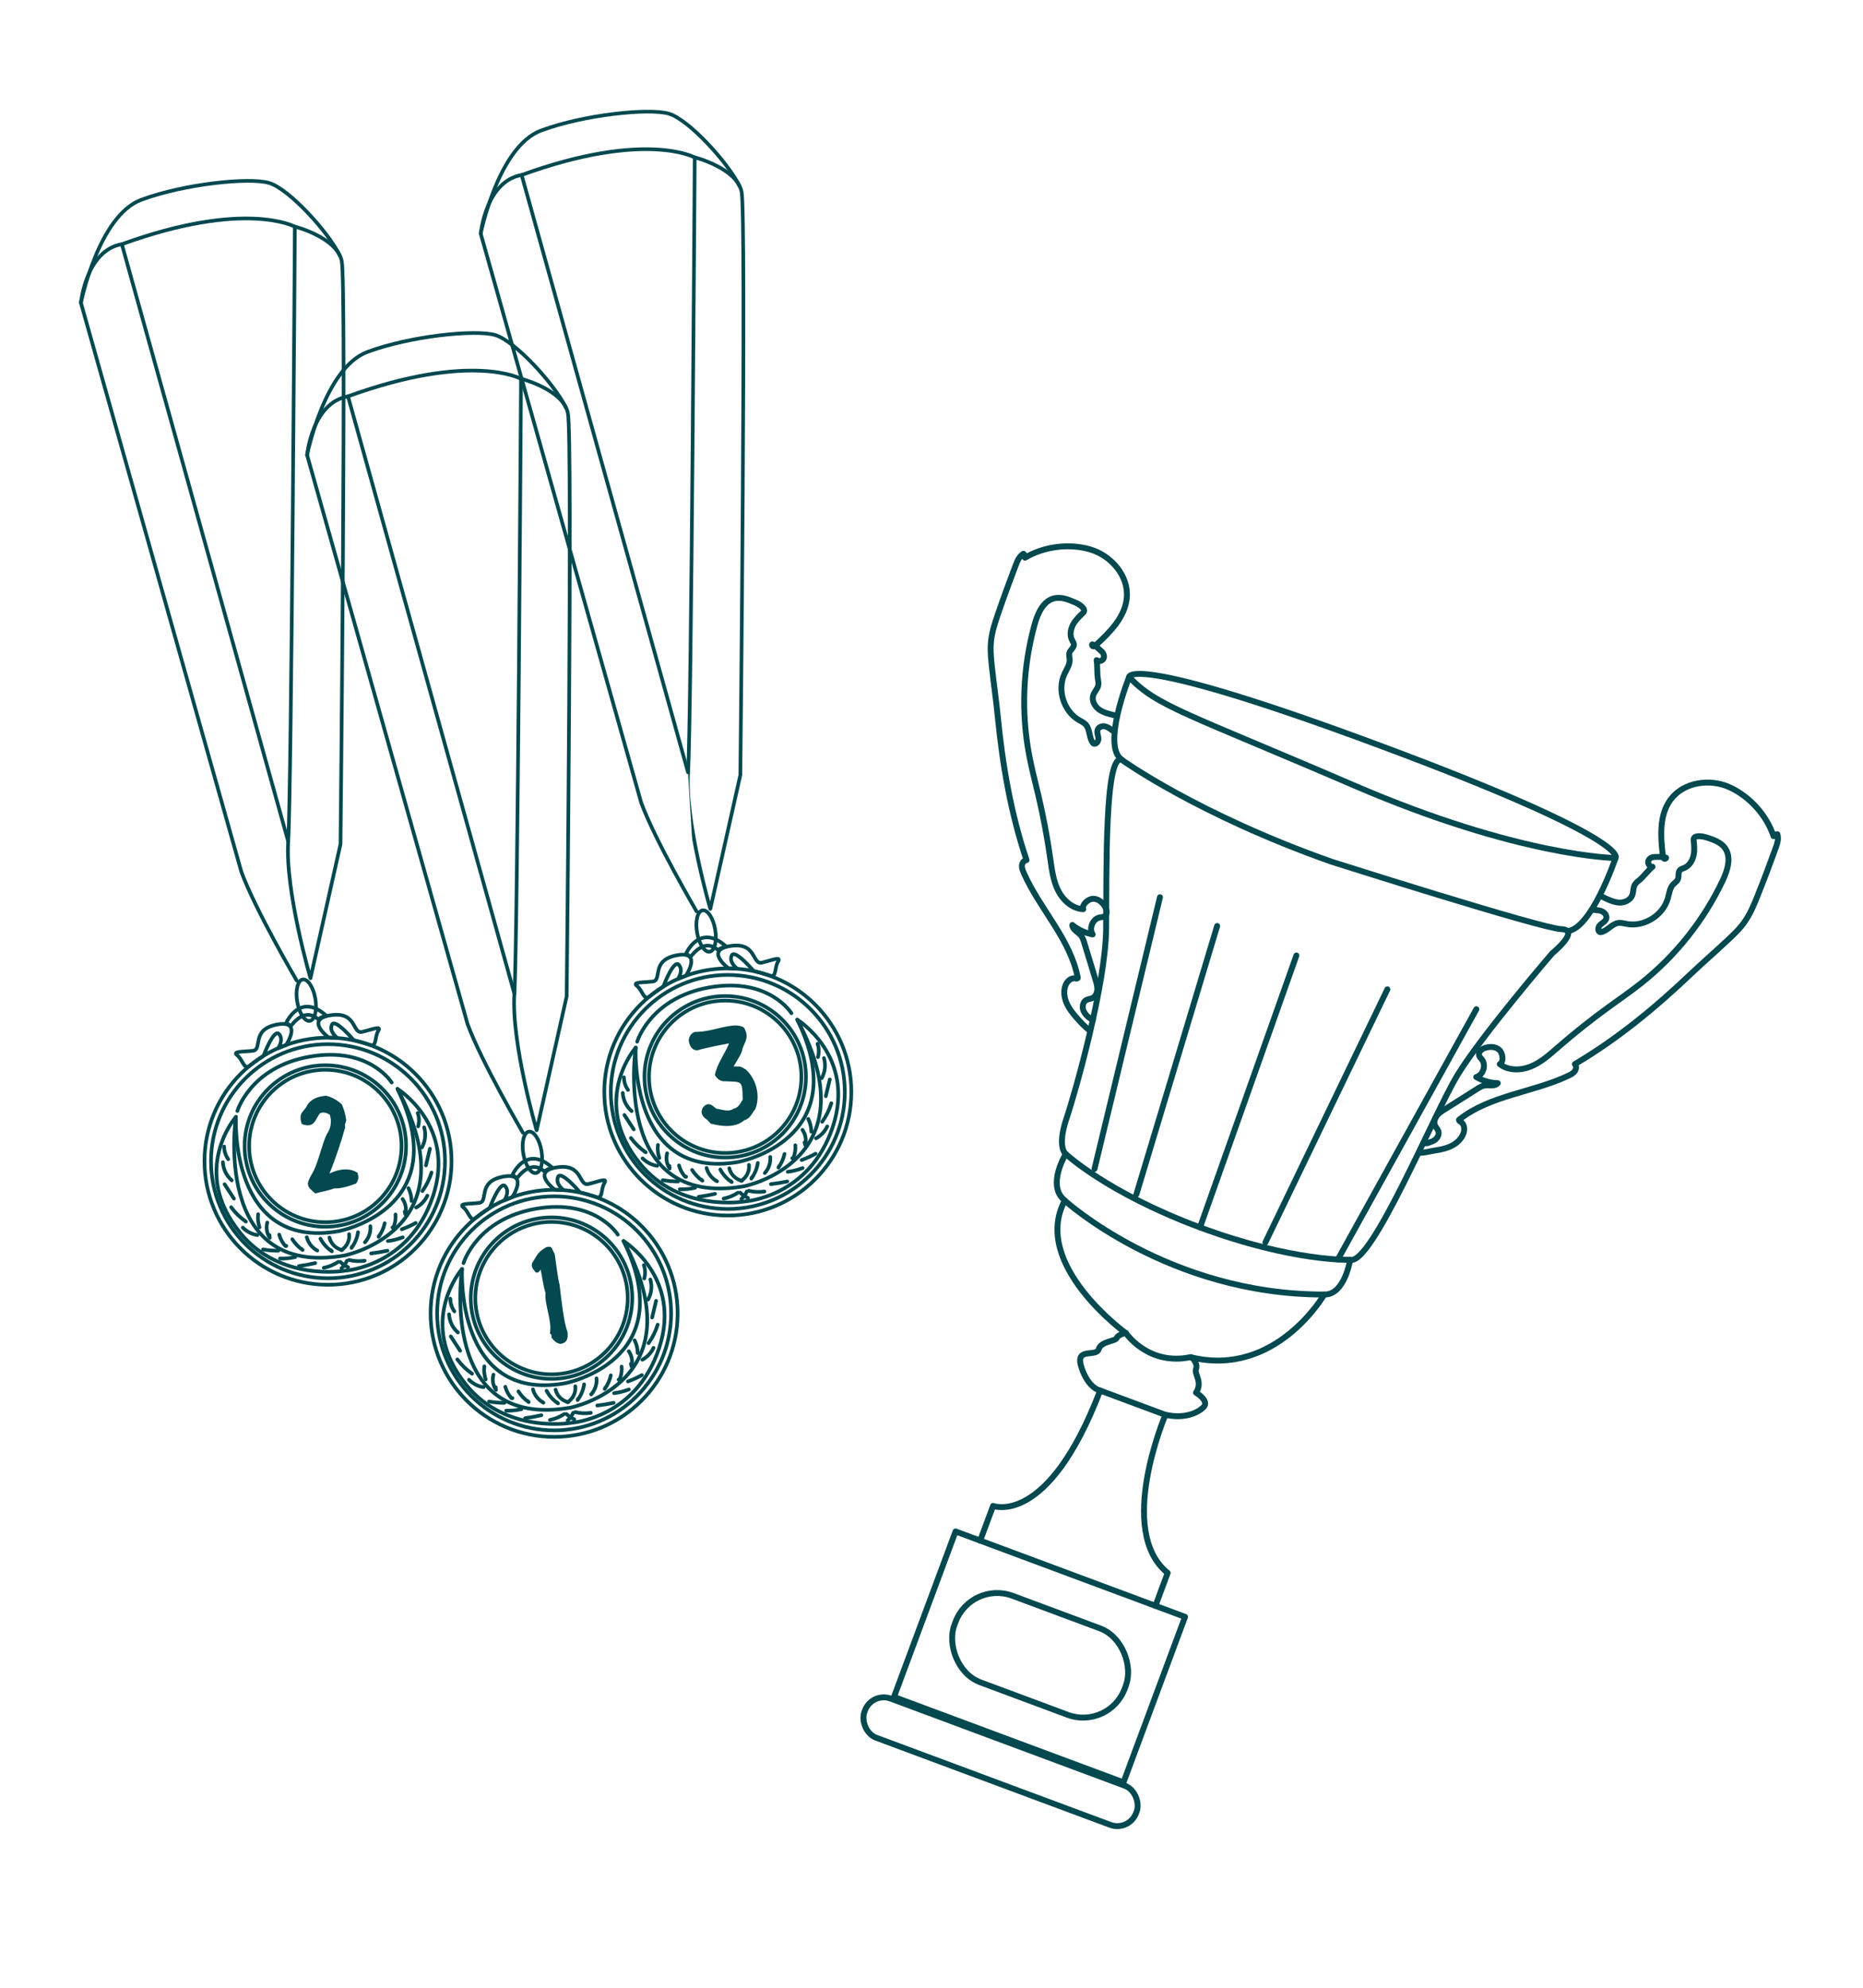 <?xml version="1.0" encoding="UTF-8"?>
<svg id="panneau_froen" data-name="panneau froen" xmlns="http://www.w3.org/2000/svg" xmlns:xlink="http://www.w3.org/1999/xlink" viewBox="0 0 300 320">
  <defs>
    <style>
      .cls-1, .cls-2, .cls-3 {
        fill: #fff;
      }

      .cls-1, .cls-4, .cls-5 {
        stroke: #03494f;
        stroke-linecap: round;
        stroke-linejoin: round;
      }

      .cls-1, .cls-5 {
        stroke-width: .59px;
      }

      .cls-6 {
        fill: #03494f;
      }

      .cls-2 {
        filter: url(#drop-shadow-1);
      }

      .cls-3 {
        filter: url(#drop-shadow-2);
      }

      .cls-4 {
        stroke-width: .95px;
      }

      .cls-4, .cls-5 {
        fill: none;
      }
    </style>
    <filter id="drop-shadow-1" x="1.56" y="7.51" width="147" height="244" filterUnits="userSpaceOnUse">
      <feOffset dx="0" dy=".27"/>
      <feGaussianBlur result="blur" stdDeviation=".99"/>
      <feFlood flood-color="#181716" flood-opacity=".4"/>
      <feComposite in2="blur" operator="in"/>
      <feComposite in="SourceGraphic"/>
    </filter>
    <filter id="drop-shadow-2" x="122.51" y="70.95" width="177" height="244" filterUnits="userSpaceOnUse">
      <feOffset dx="0" dy=".37"/>
      <feGaussianBlur result="blur-2" stdDeviation="1.34"/>
      <feFlood flood-color="#181716" flood-opacity=".4"/>
      <feComposite in2="blur-2" operator="in"/>
      <feComposite in="SourceGraphic"/>
    </filter>
  </defs>
  <g>
    <path class="cls-2" d="M102.77,10.61c-9.65.99-19.88,2.21-27.47,8.25-2.23,1.77-4.22,3.96-6.86,5.05-4.04,1.67-8.61.4-12.88-.53-13.78-3-28.36-2.23-41.74,2.21-2.49.82-5.04,1.85-6.75,3.83-3.21,3.72-2.38,9.32-1.38,14.13,6.62,31.58,13.24,63.17,19.87,94.75,1.29,6.14,2.57,12.52,1.16,18.63-1.48,6.39-5.75,11.74-8.12,17.86-4.11,10.59-1.88,23.38,5.56,31.96,2.44,2.82,5.48,5.25,9.06,6.32,4.71,1.41,9.86.37,14.63,1.57,12.12,3.07,16.19,18.22,25.66,26.4,6.62,5.72,16.24,7.75,24.61,5.19s15.21-9.62,17.5-18.07c1.28-4.72,1.31-9.99,4.22-13.91,2.15-2.91,5.54-4.58,8.54-6.6,15.89-10.69,21.22-34.39,11.43-50.85-2.9-4.87-6.89-9.09-9.28-14.23-2.92-6.27-3.26-13.4-3.21-20.32.14-18.2,2.61-36.31,2.83-54.51.23-19.17.1-59.95-27.36-57.14Z"/>
    <g>
      <path class="cls-6" d="M57.31,190.54c-.95.37-2.41.85-3.5.77-.97.4-2.03.51-3.03.82-1.4-1.18-1.59-1.36-.46-3.3.66-1.1,1.27-3.42,1.74-4.81.2-.59.39-1.08.56-1.43.65-.92.84-2.03.49-3.14-.54-.32-1.02-.44-1.54-.26-.8.83-.82,2.58-2.98,1.76-.6-1.85.33-1.94.78-2.83.61-1.28,2.06-1.65,3.15-1.72.94.23,1.75.69,2.52,1.38.46,1.07.55,1.58.72,2.57l-.22.71c0,.35.11.37-.07.79-.34,1.37-1.42,4.66-2.41,7.06h.02c1.17-.57,3.01-1.08,4.49-.11.25.81.16,1.17-.25,1.75Z"/>
      <g>
        <circle class="cls-5" cx="116.78" cy="173.35" r="12.27"/>
        <circle class="cls-5" cx="117.2" cy="175.79" r="18.84"/>
        <circle class="cls-5" cx="117.2" cy="175.79" r="19.89"/>
        <circle class="cls-5" cx="116.78" cy="173.35" r="13"/>
        <path class="cls-5" d="M102.37,168.65s-1.13,21.47,16.51,18.41c0,0,18.95-3.53,9.5-22.92,0,0,9.49,5.88,5.73,17.25-3.76,11.37-14.13,12.02-14.13,12.02,0,0-10.47,1.85-16.91-6.07-8.21-10.09-.7-18.7-.7-18.7Z"/>
        <path class="cls-5" d="M102.6,167.7s2.1-7.09,11.68-8.75c9.58-1.66,13.17,4.17,13.17,4.17"/>
        <path class="cls-5" d="M102.37,168.65s-3.94,26.02,17.46,22.32c0,0,20.69-4.11,8.55-26.82"/>
        <path class="cls-5" d="M110.45,157.08s2.74-4.1-1.49-3.29-2.24,4.03-3.86,4.22-3.38.05-2.51.73,1.08,2.39,1.97,1.7,2.25-1.61,2.25-1.61c0,0,1.66-4.43,2.49-3.52s-.13,2.29-.13,2.29l1.28-.51Z"/>
        <path class="cls-5" d="M117.32,155.89s-3.96-2.94.3-3.6,3.46,3.04,5.06,2.68,3.2-1.09,2.61-.16-.22,2.61-1.28,2.26-2.66-.76-2.66-.76c0,0-3.05-3.62-3.53-2.48s.89,2.11.89,2.11l-1.38-.05Z"/>
        <path class="cls-5" d="M111.21,154.02c2.77-3.48,4.43-.76,4.53-1.09s1.21-.54,1.21-.54c-4.29-3.91-6.47,1.12-6.47,1.12l.73.5Z"/>
        <g>
          <path class="cls-5" d="M115.99,188.27c.43.82,1.07,1.52,1.84,2.03-.05-.06-.09-.12-.14-.17"/>
          <path class="cls-5" d="M113.78,188.02c.23.91.86,1.71,1.69,2.15"/>
          <path class="cls-5" d="M111.45,188.35c.43.68,1,1.28,1.66,1.73-.06-.06-.11-.12-.17-.18"/>
          <path class="cls-5" d="M109.34,187.62c.18.66.51,1.28.96,1.79.06.06.19.1.19.02"/>
          <path class="cls-5" d="M107.43,185.66c-.23.82-.08,1.75.41,2.45-.02-.14-.03-.29-.05-.43"/>
          <path class="cls-5" d="M105.95,184.32c-.09.71-.01,1.43.22,2.11"/>
          <path class="cls-5" d="M100.47,173.43c0,.73.24,1.45.66,2.04"/>
          <path class="cls-5" d="M100.28,175.95c.06,1.11.58,2.19,1.43,2.92"/>
          <path class="cls-5" d="M100.55,179.5l1.5,2.31"/>
          <path class="cls-5" d="M101.6,183.2c.66.89,1.47,1.68,2.38,2.31"/>
          <path class="cls-5" d="M103.48,186.48c.63.64,1.47,1.07,2.35,1.2"/>
          <path class="cls-5" d="M106.73,189.99c.81.14,1.63.21,2.46.21"/>
          <path class="cls-5" d="M109.47,191.46c.82.02,1.65-.06,2.45-.24"/>
          <path class="cls-5" d="M112.52,192.67c.88-.12,1.76-.28,2.62-.48"/>
          <path class="cls-5" d="M116.52,192.96c.83-.17,1.62-.49,2.33-.96"/>
          <path class="cls-5" d="M119.38,193.02c.38-.33.68-.75.88-1.21"/>
          <path class="cls-5" d="M117.44,188.08c.22.99,1.06,1.81,2.05,2"/>
        </g>
        <g>
          <path class="cls-5" d="M122.03,187.22c-.13.91-.5,1.79-1.05,2.53.02-.07.05-.14.07-.21"/>
          <path class="cls-5" d="M124.03,186.25c.09.93-.24,1.9-.87,2.59"/>
          <path class="cls-5" d="M126.33,185.77c-.17.79-.51,1.54-.98,2.19.03-.07.07-.15.1-.22"/>
          <path class="cls-5" d="M128.07,184.37c.06.68-.05,1.38-.31,2.01-.03.08-.14.16-.18.08"/>
          <path class="cls-5" d="M129.22,181.89c.49.7.66,1.62.44,2.44-.03-.14-.07-.28-.1-.42"/>
          <path class="cls-5" d="M130.15,180.13c.32.64.49,1.35.5,2.06"/>
          <path class="cls-5" d="M131.65,168.03c.24.69.26,1.45.06,2.15"/>
          <path class="cls-5" d="M132.68,170.34c.32,1.07.19,2.26-.36,3.23"/>
          <path class="cls-5" d="M133.62,173.78l-.64,2.68"/>
          <path class="cls-5" d="M133.87,177.61c-.33,1.06-.82,2.07-1.47,2.98"/>
          <path class="cls-5" d="M133.21,181.34c-.38.81-1.02,1.5-1.81,1.92"/>
          <path class="cls-5" d="M131.33,185.73c-.72.4-1.47.74-2.24,1.02"/>
          <path class="cls-5" d="M129.24,188.04c-.77.3-1.57.5-2.39.6"/>
          <path class="cls-5" d="M126.77,190.2c-.87.18-1.75.33-2.63.43"/>
          <path class="cls-5" d="M123.1,191.82c-.84.12-1.7.08-2.52-.12"/>
          <path class="cls-5" d="M120.44,192.84c-.47-.19-.89-.48-1.24-.84"/>
          <path class="cls-5" d="M120.6,187.53c.13,1-.39,2.06-1.26,2.57"/>
        </g>
        <ellipse class="cls-5" cx="113.71" cy="149.87" rx="1.48" ry="3.38" transform="translate(-23.9 21.6) rotate(-9.82)"/>
        <path class="cls-1" d="M114.38,146.32s-4.1-14.03-3.58-22c.52-7.97,1.07-98.99,1.07-98.99,0,0,6.78,1.73,7.55,5.55s-.2,93.87-.2,93.87l-4.83,21.56Z"/>
        <path class="cls-1" d="M112.16,146.71s-6.72-11.48-8.91-17.5l-25.84-91.6s.81-8.44,6.59-9.44l26.79,96.16"/>
        <path class="cls-5" d="M77.41,37.6s2.82-14.03,9.73-16.59c6.91-2.56,17.33-3.63,20.53-2.72s9.55,7.87,11.41,11.66"/>
        <path class="cls-5" d="M111.86,25.34s-7.97-4.39-27.86,2.83"/>
      </g>
      <g>
        <path class="cls-6" d="M119.5,169.17c-.17.6-1.02,1.93-1.38,2.52.2-.01.41-.05.58.01.6-.1.94.23,1.39.47,1.86,1.68,2.32,4.48,1.54,6.38-.55.69-.84,1.55-1.78,1.8-1.5,1.29-3.72.97-5.4.54l-.57-.61c-.09-.1-.21-.13-.31-.22-.54-.48-.8-1.03-.39-1.75.84-1.02,1.47-.42,2.14.16.92.12,1.99.62,2.83,0,.76-.13,1.07-.85,1.45-1.45-.06-3.26-.14-2.78-2.84-2.96-.45.06-1.12-.1-1.65-1,.39-1.88,1.6-3.36,2.29-5.09-1.14.2-3.81.73-5.03,1.1-.67.09-1.24-.36-1.44-1.38-.14-.69.49-1.56,1.04-1.56.8-.02,1.34-.09,1.9-.19,1.97-.34,4.75-1.4,5.94-.5,1.02,1.78-.11,2.43-.32,3.74Z"/>
        <g>
          <circle class="cls-5" cx="52.39" cy="184.49" r="12.27"/>
          <circle class="cls-5" cx="52.82" cy="186.94" r="18.84"/>
          <circle class="cls-5" cx="52.82" cy="186.94" r="19.89"/>
          <circle class="cls-5" cx="52.39" cy="184.49" r="13"/>
          <path class="cls-5" d="M37.99,179.8s-1.13,21.47,16.51,18.41c0,0,18.95-3.53,9.5-22.92,0,0,9.49,5.88,5.73,17.25-3.76,11.37-14.13,12.02-14.13,12.02,0,0-10.47,1.85-16.91-6.07-8.21-10.09-.7-18.7-.7-18.7Z"/>
          <path class="cls-5" d="M38.22,178.85s2.1-7.09,11.68-8.75c9.58-1.66,13.17,4.17,13.17,4.17"/>
          <path class="cls-5" d="M37.99,179.8s-3.94,26.02,17.46,22.32c0,0,20.69-4.11,8.55-26.82"/>
          <path class="cls-5" d="M46.07,168.23s2.74-4.1-1.49-3.29-2.24,4.03-3.86,4.22-3.38.05-2.51.73,1.08,2.39,1.97,1.7,2.25-1.61,2.25-1.61c0,0,1.66-4.43,2.49-3.52s-.13,2.29-.13,2.29l1.28-.51Z"/>
          <path class="cls-5" d="M52.94,167.04s-3.96-2.94.3-3.6,3.46,3.04,5.06,2.68,3.2-1.09,2.61-.16-.22,2.61-1.28,2.26-2.66-.76-2.66-.76c0,0-3.05-3.62-3.53-2.48s.89,2.11.89,2.11l-1.38-.05Z"/>
          <path class="cls-5" d="M46.83,165.17c2.77-3.48,4.43-.76,4.53-1.09s1.21-.54,1.21-.54c-4.29-3.91-6.47,1.12-6.47,1.12l.73.5Z"/>
          <g>
            <path class="cls-5" d="M51.6,199.41c.43.82,1.07,1.52,1.84,2.03-.05-.06-.09-.12-.14-.17"/>
            <path class="cls-5" d="M49.4,199.17c.23.91.86,1.71,1.69,2.15"/>
            <path class="cls-5" d="M47.07,199.5c.43.68,1,1.28,1.66,1.73-.06-.06-.11-.12-.17-.18"/>
            <path class="cls-5" d="M44.96,198.76c.18.66.51,1.28.96,1.79.06.06.19.1.19.02"/>
            <path class="cls-5" d="M43.04,196.81c-.23.82-.08,1.75.41,2.45-.02-.14-.03-.29-.05-.43"/>
            <path class="cls-5" d="M41.57,195.47c-.09.71-.01,1.43.22,2.11"/>
            <path class="cls-5" d="M36.09,184.58c0,.73.24,1.45.66,2.04"/>
            <path class="cls-5" d="M35.89,187.1c.06,1.11.58,2.19,1.43,2.92"/>
            <path class="cls-5" d="M36.17,190.65l1.5,2.31"/>
            <path class="cls-5" d="M37.22,194.35c.66.89,1.47,1.68,2.38,2.31"/>
            <path class="cls-5" d="M39.1,197.63c.63.64,1.47,1.07,2.35,1.2"/>
            <path class="cls-5" d="M42.35,201.14c.81.14,1.63.21,2.46.21"/>
            <path class="cls-5" d="M45.09,202.61c.82.02,1.65-.06,2.45-.24"/>
            <path class="cls-5" d="M48.14,203.82c.88-.12,1.76-.28,2.62-.48"/>
            <path class="cls-5" d="M52.14,204.1c.83-.17,1.62-.49,2.33-.96"/>
            <path class="cls-5" d="M54.99,204.17c.38-.33.68-.75.88-1.21"/>
            <path class="cls-5" d="M53.05,199.23c.22.99,1.06,1.81,2.05,2"/>
          </g>
          <g>
            <path class="cls-5" d="M57.65,198.37c-.13.91-.5,1.79-1.05,2.53.02-.07.05-.14.07-.21"/>
            <path class="cls-5" d="M59.64,197.4c.09.93-.24,1.9-.87,2.59"/>
            <path class="cls-5" d="M61.95,196.92c-.17.79-.51,1.54-.98,2.19.03-.07.07-.15.1-.22"/>
            <path class="cls-5" d="M63.69,195.52c.06.68-.05,1.38-.31,2.01-.03.08-.14.16-.18.08"/>
            <path class="cls-5" d="M64.83,193.03c.49.7.66,1.62.44,2.44-.03-.14-.07-.28-.1-.42"/>
            <path class="cls-5" d="M65.77,191.28c.32.64.49,1.35.5,2.06"/>
            <path class="cls-5" d="M67.27,179.18c.24.69.26,1.45.06,2.15"/>
            <path class="cls-5" d="M68.3,181.49c.32,1.07.19,2.26-.36,3.23"/>
            <path class="cls-5" d="M69.23,184.93l-.64,2.68"/>
            <path class="cls-5" d="M69.49,188.76c-.33,1.06-.82,2.07-1.47,2.98"/>
            <path class="cls-5" d="M68.82,192.48c-.38.81-1.02,1.5-1.81,1.92"/>
            <path class="cls-5" d="M66.94,196.88c-.72.4-1.47.74-2.24,1.02"/>
            <path class="cls-5" d="M64.85,199.19c-.77.3-1.57.5-2.39.6"/>
            <path class="cls-5" d="M62.39,201.35c-.87.18-1.75.33-2.63.43"/>
            <path class="cls-5" d="M58.72,202.96c-.84.12-1.7.08-2.52-.12"/>
            <path class="cls-5" d="M56.05,203.99c-.47-.19-.89-.48-1.24-.84"/>
            <path class="cls-5" d="M56.22,198.68c.13,1-.39,2.06-1.26,2.57"/>
          </g>
          <ellipse class="cls-5" cx="49.33" cy="161.01" rx="1.48" ry="3.38" transform="translate(-26.75 10.78) rotate(-9.82)"/>
          <path class="cls-1" d="M49.99,157.47s-4.1-14.03-3.58-22c.52-7.97,1.07-98.99,1.07-98.99,0,0,6.78,1.73,7.55,5.55.77,3.82-.2,93.87-.2,93.87l-4.83,21.56Z"/>
          <path class="cls-5" d="M47.78,157.86s-6.72-11.48-8.91-17.5L13.03,48.75s.81-8.44,6.59-9.44l26.79,96.16"/>
          <path class="cls-5" d="M13.03,48.75s2.82-14.03,9.73-16.59,17.33-3.63,20.53-2.72,9.55,7.87,11.41,11.66"/>
          <path class="cls-5" d="M47.47,36.49s-7.97-4.39-27.86,2.83"/>
        </g>
        <g>
          <path class="cls-6" d="M90.11,206.83c.2,1.71.67,6.12,1.26,7.53.14.92.06,1.83-1.13,1.99-.64-.12-1-.45-1.44-1.04.03-.35.08-.36-.25-.67.38-2.04-.86-4.43-.71-6.5-.37-1.22-.53-2.51-.77-3.75-.24.36-.52.6-.8.44-.44-.52-.97-1.07-.38-1.8.73-1.23.76-1.44,2.11-2.28,1.03-.18.75.19,1.32,1.11.26,1.66.46,3.72.79,4.97Z"/>
          <circle class="cls-5" cx="88.81" cy="208.98" r="12.27"/>
          <circle class="cls-5" cx="89.23" cy="211.43" r="18.84"/>
          <circle class="cls-5" cx="89.23" cy="211.43" r="19.89"/>
          <circle class="cls-5" cx="88.81" cy="208.98" r="13"/>
          <path class="cls-5" d="M74.4,204.29s-1.13,21.47,16.51,18.41c0,0,18.95-3.53,9.5-22.92,0,0,9.49,5.88,5.73,17.25-3.76,11.37-14.13,12.02-14.13,12.02,0,0-10.47,1.85-16.91-6.07-8.21-10.09-.7-18.7-.7-18.7Z"/>
          <path class="cls-5" d="M74.64,203.34s2.1-7.09,11.68-8.75,13.17,4.17,13.17,4.17"/>
          <path class="cls-5" d="M74.4,204.29s-3.94,26.02,17.46,22.32c0,0,20.69-4.11,8.55-26.82"/>
          <path class="cls-5" d="M82.49,192.72s2.74-4.1-1.49-3.29-2.24,4.03-3.86,4.22-3.38.05-2.51.73,1.08,2.39,1.97,1.7,2.25-1.61,2.25-1.61c0,0,1.66-4.43,2.49-3.52s-.13,2.29-.13,2.29l1.28-.51Z"/>
          <path class="cls-5" d="M89.36,191.53s-3.96-2.94.3-3.6,3.46,3.04,5.06,2.68,3.2-1.09,2.61-.16-.22,2.61-1.28,2.26-2.66-.76-2.66-.76c0,0-3.05-3.62-3.53-2.48s.89,2.11.89,2.11l-1.38-.05Z"/>
          <path class="cls-5" d="M83.25,189.66c2.77-3.48,4.43-.76,4.53-1.09s1.21-.54,1.21-.54c-4.29-3.91-6.47,1.12-6.47,1.12l.73.5Z"/>
          <g>
            <path class="cls-5" d="M88.02,223.9c.43.82,1.07,1.52,1.84,2.03-.05-.06-.09-.12-.14-.17"/>
            <path class="cls-5" d="M85.82,223.66c.23.91.86,1.71,1.69,2.15"/>
            <path class="cls-5" d="M83.48,223.99c.43.68,1,1.28,1.66,1.73-.06-.06-.11-.12-.17-.18"/>
            <path class="cls-5" d="M81.37,223.26c.18.66.51,1.28.96,1.79.06.06.19.1.19.02"/>
            <path class="cls-5" d="M79.46,221.3c-.23.82-.08,1.75.41,2.45-.02-.14-.03-.29-.05-.43"/>
            <path class="cls-5" d="M77.99,219.96c-.09.71-.01,1.43.22,2.11"/>
            <path class="cls-5" d="M72.51,209.07c0,.73.24,1.45.66,2.04"/>
            <path class="cls-5" d="M72.31,211.59c.06,1.11.58,2.19,1.43,2.92"/>
            <path class="cls-5" d="M72.59,215.14l1.5,2.31"/>
            <path class="cls-5" d="M73.64,218.84c.66.89,1.47,1.68,2.38,2.31"/>
            <path class="cls-5" d="M75.52,222.12c.63.64,1.47,1.07,2.35,1.2"/>
            <path class="cls-5" d="M78.76,225.63c.81.14,1.63.21,2.46.21"/>
            <path class="cls-5" d="M81.51,227.1c.82.02,1.65-.06,2.45-.24"/>
            <path class="cls-5" d="M84.56,228.31c.88-.12,1.76-.28,2.62-.48"/>
            <path class="cls-5" d="M88.55,228.59c.83-.17,1.62-.49,2.33-.96"/>
            <path class="cls-5" d="M91.41,228.66c.38-.33.68-.75.88-1.21"/>
            <path class="cls-5" d="M89.47,223.72c.22.99,1.06,1.81,2.05,2"/>
          </g>
          <g>
            <path class="cls-5" d="M94.06,222.86c-.13.91-.5,1.79-1.05,2.53.02-.07.05-.14.07-.21"/>
            <path class="cls-5" d="M96.06,221.89c.09.93-.24,1.9-.87,2.59"/>
            <path class="cls-5" d="M98.36,221.41c-.17.79-.51,1.54-.98,2.19.03-.07.07-.15.1-.22"/>
            <path class="cls-5" d="M100.1,220.01c.06.68-.05,1.38-.31,2.01-.03.08-.14.16-.18.08"/>
            <path class="cls-5" d="M101.25,217.53c.49.7.66,1.62.44,2.44-.03-.14-.07-.28-.1-.42"/>
            <path class="cls-5" d="M102.19,215.77c.32.64.49,1.35.5,2.06"/>
            <path class="cls-5" d="M103.68,203.67c.24.69.26,1.45.06,2.15"/>
            <path class="cls-5" d="M104.72,205.98c.32,1.07.19,2.26-.36,3.23"/>
            <path class="cls-5" d="M105.65,209.42l-.64,2.68"/>
            <path class="cls-5" d="M105.91,213.25c-.33,1.06-.82,2.07-1.47,2.98"/>
            <path class="cls-5" d="M105.24,216.98c-.38.81-1.02,1.5-1.81,1.92"/>
            <path class="cls-5" d="M103.36,221.37c-.72.4-1.47.74-2.24,1.02"/>
            <path class="cls-5" d="M101.27,223.68c-.77.3-1.57.5-2.39.6"/>
            <path class="cls-5" d="M98.81,225.84c-.87.18-1.75.33-2.63.43"/>
            <path class="cls-5" d="M95.14,227.45c-.84.12-1.7.08-2.52-.12"/>
            <path class="cls-5" d="M92.47,228.48c-.47-.19-.89-.48-1.24-.84"/>
            <path class="cls-5" d="M92.64,223.17c.13,1-.39,2.06-1.26,2.57"/>
          </g>
          <ellipse class="cls-5" cx="85.74" cy="185.5" rx="1.48" ry="3.38" transform="translate(-30.39 17.35) rotate(-9.82)"/>
          <path class="cls-5" d="M86.41,181.96s-4.1-14.03-3.58-22c.52-7.97,1.07-98.99,1.07-98.99,0,0,6.78,1.73,7.55,5.55s-.2,93.87-.2,93.87l-4.83,21.56Z"/>
          <path class="cls-5" d="M84.2,182.35s-6.72-11.48-8.91-17.5l-25.84-91.6s.81-8.44,6.59-9.44l26.79,96.16"/>
          <path class="cls-5" d="M49.45,73.24s2.82-14.03,9.73-16.59c6.91-2.56,17.33-3.63,20.53-2.72,3.2.92,9.55,7.87,11.41,11.66"/>
          <path class="cls-5" d="M83.89,60.98s-7.97-4.39-27.86,2.83"/>
        </g>
      </g>
    </g>
  </g>
  <g>
    <path class="cls-3" d="M182.86,82.44c-5.53-5.12-13.36-9.48-20.33-6.6-2.17.89-4.02,2.42-5.64,4.11-11.75,12.27-11.31,31.71-7.48,48.26,3.83,16.55,10.33,33.13,8.11,49.97-1.09,8.28-4.29,16.27-4.49,24.62-.23,9.41,3.3,19.24-.16,28-1.16,2.93-3.04,5.51-5.01,7.96-5.18,6.45-11.16,12.3-15.53,19.33-4.37,7.02-7.02,15.69-4.67,23.62,3.3,11.13,14.92,17.26,25.44,22.16,9.56,4.45,20.64,8.95,30.26,4.64,8.72-3.91,13.04-13.83,14.88-23.21,1.45-7.4,1.86-15,1.21-22.51-.64-7.42-2.21-15.37,1.27-21.95,2.99-5.66,9.01-8.88,14.03-12.85,9.67-7.64,16.08-18.6,24.53-27.57,16.92-17.95,42.51-28.64,52.47-51.2,2.52-5.71,3.86-12.15,2.48-18.24-1.27-5.58-4.72-10.44-8.74-14.52-3.29-3.33-7.34-6.38-12.01-6.65-3.78-.22-7.38,1.39-10.98,2.54-16.87,5.39-35.12.84-52.24-3.73-14.63-3.9-16.86-16.42-27.41-26.18Z"/>
    <g>
      <rect class="cls-4" x="152.83" y="259.06" width="29.28" height="14.86" rx="7.14" ry="7.14" transform="translate(103.47 -41.68) rotate(20.41)"/>
      <rect class="cls-4" x="147.66" y="252.53" width="39.43" height="28.43" transform="translate(103.55 -41.63) rotate(20.41)"/>
      <rect class="cls-4" x="137.76" y="280.26" width="46.68" height="6.72" rx="3.23" ry="3.23" transform="translate(109.04 -38.38) rotate(20.41)"/>
      <path class="cls-4" d="M157.84,248.02l2.08-5.59s8.82,3.45,17.24-18.57l10.51,3.91s-8,18.7.36,25.45l-1.97,5.3"/>
      <path class="cls-4" d="M177.16,223.85s-1.86-.27-3-3.68c-1.14-3.41,2.35-1.62,2.76-2.96s2.7-1.24,2.92-1.82,1.46-.79,1.46-.79c0,0,3.58,5.32,10.43,3.88.22-.05,1.2,1.03.87,1.9s1.13,2.1-.01,3.82c0,0,2.25,1.33,1.2,2.35s-3.22,1.86-6.11,1.21"/>
      <path class="cls-4" d="M181.29,214.61s-15.3-11.09-9.83-21.34c0,0,16.69,15.18,41.78,15.13,0,0-7.75,13.47-21.52,10.09"/>
      <path class="cls-4" d="M213.25,208.4c3.29.08,4.16-5.59,4.16-5.59,0,0-9.24.34-24.16-5.21-14.92-5.55-21.63-11.83-21.63-11.83,0,0-3.16,5.12-.14,7.5"/>
      <path class="cls-4" d="M171.61,185.76s-1.44-1.03.12-5.68c1.56-4.65,6.3-21.61,6.39-30.54.09-8.93-.27-28.5,2.56-27.19,0,0,12.22,8.78,33.7,16.36,0,0,33.83,10.76,37.03,10.87s-1.44,3.87-1.44,3.87c0,0-11.41,13.27-15.28,19.64-3.86,6.37-13.84,30.72-17.29,29.72"/>
      <path class="cls-4" d="M252.4,149.89c3.87-.28,7.75-11.76,7.75-11.76,0,0-15.38-.16-42.14-11.7-26.76-11.54-31.79-12.74-36.18-17.45,0,0-4.5,11.17-1.15,13.35"/>
      <path class="cls-4" d="M181.83,108.99s-.3-4.1,40.47,11.07c40.76,15.17,37.86,18.07,37.86,18.07"/>
      <line class="cls-4" x1="186.79" y1="144.44" x2="176.25" y2="188.17"/>
      <path class="cls-4" d="M196,149.07c-.49,1.69-13.01,43.21-13.01,43.21"/>
      <line class="cls-4" x1="203.77" y1="200.01" x2="223.41" y2="159.27"/>
      <line class="cls-4" x1="215.44" y1="202.75" x2="237.74" y2="162.47"/>
      <line class="cls-4" x1="208.76" y1="153.82" x2="193.24" y2="197.59"/>
      <g>
        <path class="cls-4" d="M175.36,165.81c-.76-.62-1.44-1.33-2.08-2.07-.62-.71-1.2-1.47-1.56-2.34s-.48-1.87-.15-2.75c.25-.67.9-1.29,1.59-1.13.16.04.42.03.39-.13-1.18-6.2-6.12-11.05-8.67-16.82-.17-.39-.34-.79-.32-1.21s.32-.86.74-.9c-2.52-7.49-3.85-15.24-4.63-23.1-.26-2.69-.64-5.19-.93-7.88-.15-1.4-.3-2.82-.16-4.22.15-1.53.64-3,1.14-4.45.9-2.62,1.85-5.22,2.84-7.81.27-.71.59-1.47,1.25-1.85.18.15.28.4.25.63,3.05-1.8,7.02-2.32,10.43-1.35s6.27,4.25,5.96,7.79c-.27,3.1-2.68,5.52-4.97,7.63-.12.11-.25.22-.41.21s-.29-.22-.18-.33c.45.1,1.13.82,1.48,1.12s.54.84.3,1.23c-.22.35-.76.45-1.08.19.16.91.05,2.16.21,3.07.06.34.12.68.05,1.01-.12.57-.61,1-.8,1.55-.28.83.19,1.77.89,2.29s1.58.74,2.43.94"/>
        <path class="cls-4" d="M179.12,117.6c-.36-.28-.73-.56-1.17-.66s-.97.06-1.16.47c-.21.44.04.95.09,1.44s-.42,1.1-.82.82c-.74-.81-.48-2.21-1.22-3.02-.3-.33-.71-.51-1.09-.73-2.47-1.43-3.54-4.86-2.33-7.44.35-.76.88-1.49.83-2.33-.02-.34-.14-.68-.06-1,.14-.53.78-.88.74-1.42-.02-.24-.18-.45-.29-.67-.4-.75-.26-1.7.13-2.46s1.03-1.36,1.64-1.95-.54-1.36-1.36-1.7c-1.03-.44-2.14-.88-3.24-.64-1.82.4-2.71,2.44-3.21,4.24-1.89,6.84-2.19,14.12-.86,21.09.41,2.14.96,4.24,1.46,6.36.8,3.39,1.44,6.81,1.93,10.25.25,1.75.47,3.54,1.26,5.11s2.29,2.92,4.05,3.01c-.28-.73.78-1.66,1.57-1.68s1.48.54,1.9,1.21c.32.51.47,1.29-.04,1.61-.22.14-.49.14-.75.18-1.15.22-1.8,1.76-1.17,2.74-1.19-.23-2.33-.75-3.27-1.52-.01.74.89,1.1,1.37,1.67.29.34.43.79.56,1.22.6,1.97,1.2,3.94,1.8,5.91.16.53.32,1.07.29,1.62s-.31,1.12-.81,1.35c-.3.14-.66.14-.95.3-.65.34-.74,1.31-.36,1.95s.74.9,1.39,1.26"/>
      </g>
      <g>
        <path class="cls-4" d="M228.5,185.58c.98.02,1.56-.21,2.53-.36.93-.14,1.87-.33,2.71-.75s1.58-1.1,1.91-1.98c.25-.67.17-1.57-.46-1.9-.14-.08-.34-.25-.21-.35,4.94-3.92,11.86-4.36,17.56-7.06.38-.18.78-.37,1.03-.71s.32-.86.03-1.16c6.8-4.02,12.88-9.01,18.61-14.46,1.96-1.86,3.88-3.51,5.85-5.36,1.03-.96,2.07-1.93,2.88-3.09.88-1.25,1.48-2.69,2.05-4.11,1.03-2.57,2.01-5.16,2.95-7.77.26-.72.51-1.5.27-2.22-.24,0-.47.11-.61.31-1.13-3.36-3.8-6.34-7.01-7.84s-7.52-.88-9.6,1.99c-1.83,2.52-1.58,5.93-1.22,9.02.02.16.05.33.17.43s.36.03.35-.13c-.41-.21-1.39-.11-1.85-.12s-.96.28-1.03.73c-.07.41.28.84.7.85-.72.58-1.45,1.6-2.17,2.19-.27.21-.54.44-.7.73-.28.51-.19,1.15-.41,1.69-.33.81-1.3,1.21-2.17,1.15s-2-.59-2.78-1"/>
        <path class="cls-4" d="M256.77,146.5c.45.02.92.05,1.31.27s.7.68.58,1.11c-.13.47-.65.69-1.01,1.03s-.4,1.11.08,1.16c1.09-.13,1.8-1.36,2.9-1.49.44-.05.87.08,1.31.16,2.8.53,5.85-1.36,6.63-4.11.23-.8.31-1.71.9-2.3.24-.24.55-.42.7-.72.24-.49-.02-1.17.37-1.56.17-.17.43-.23.65-.31.79-.31,1.31-1.11,1.51-1.95s.11-1.7.03-2.55,1.3-.67,2.14-.4c1.06.34,2.2.74,2.87,1.63,1.12,1.49.46,3.62-.34,5.3-3.04,6.41-7.58,12.11-13.14,16.52-1.71,1.35-3.5,2.58-5.26,3.86-2.81,2.04-5.54,4.21-8.16,6.49-1.33,1.16-2.67,2.37-4.3,3.04s-3.64.72-5.03-.37c.69-.37.5-1.77-.09-2.3s-1.47-.55-2.22-.33c-.57.17-1.2.67-1.02,1.25.08.25.29.43.45.63.72.92.21,2.51-.91,2.83,1.05.61,2.25.95,3.47.99-.48.57-1.39.25-2.12.37-.45.07-.84.32-1.22.56-1.74,1.1-3.48,2.2-5.22,3.3-.47.29-.95.6-1.28,1.04s-.5,1.05-.27,1.55c.14.3.4.54.52.85.27.69-.3,1.48-1,1.71s-.67.38-1.39.22"/>
      </g>
    </g>
  </g>
</svg>